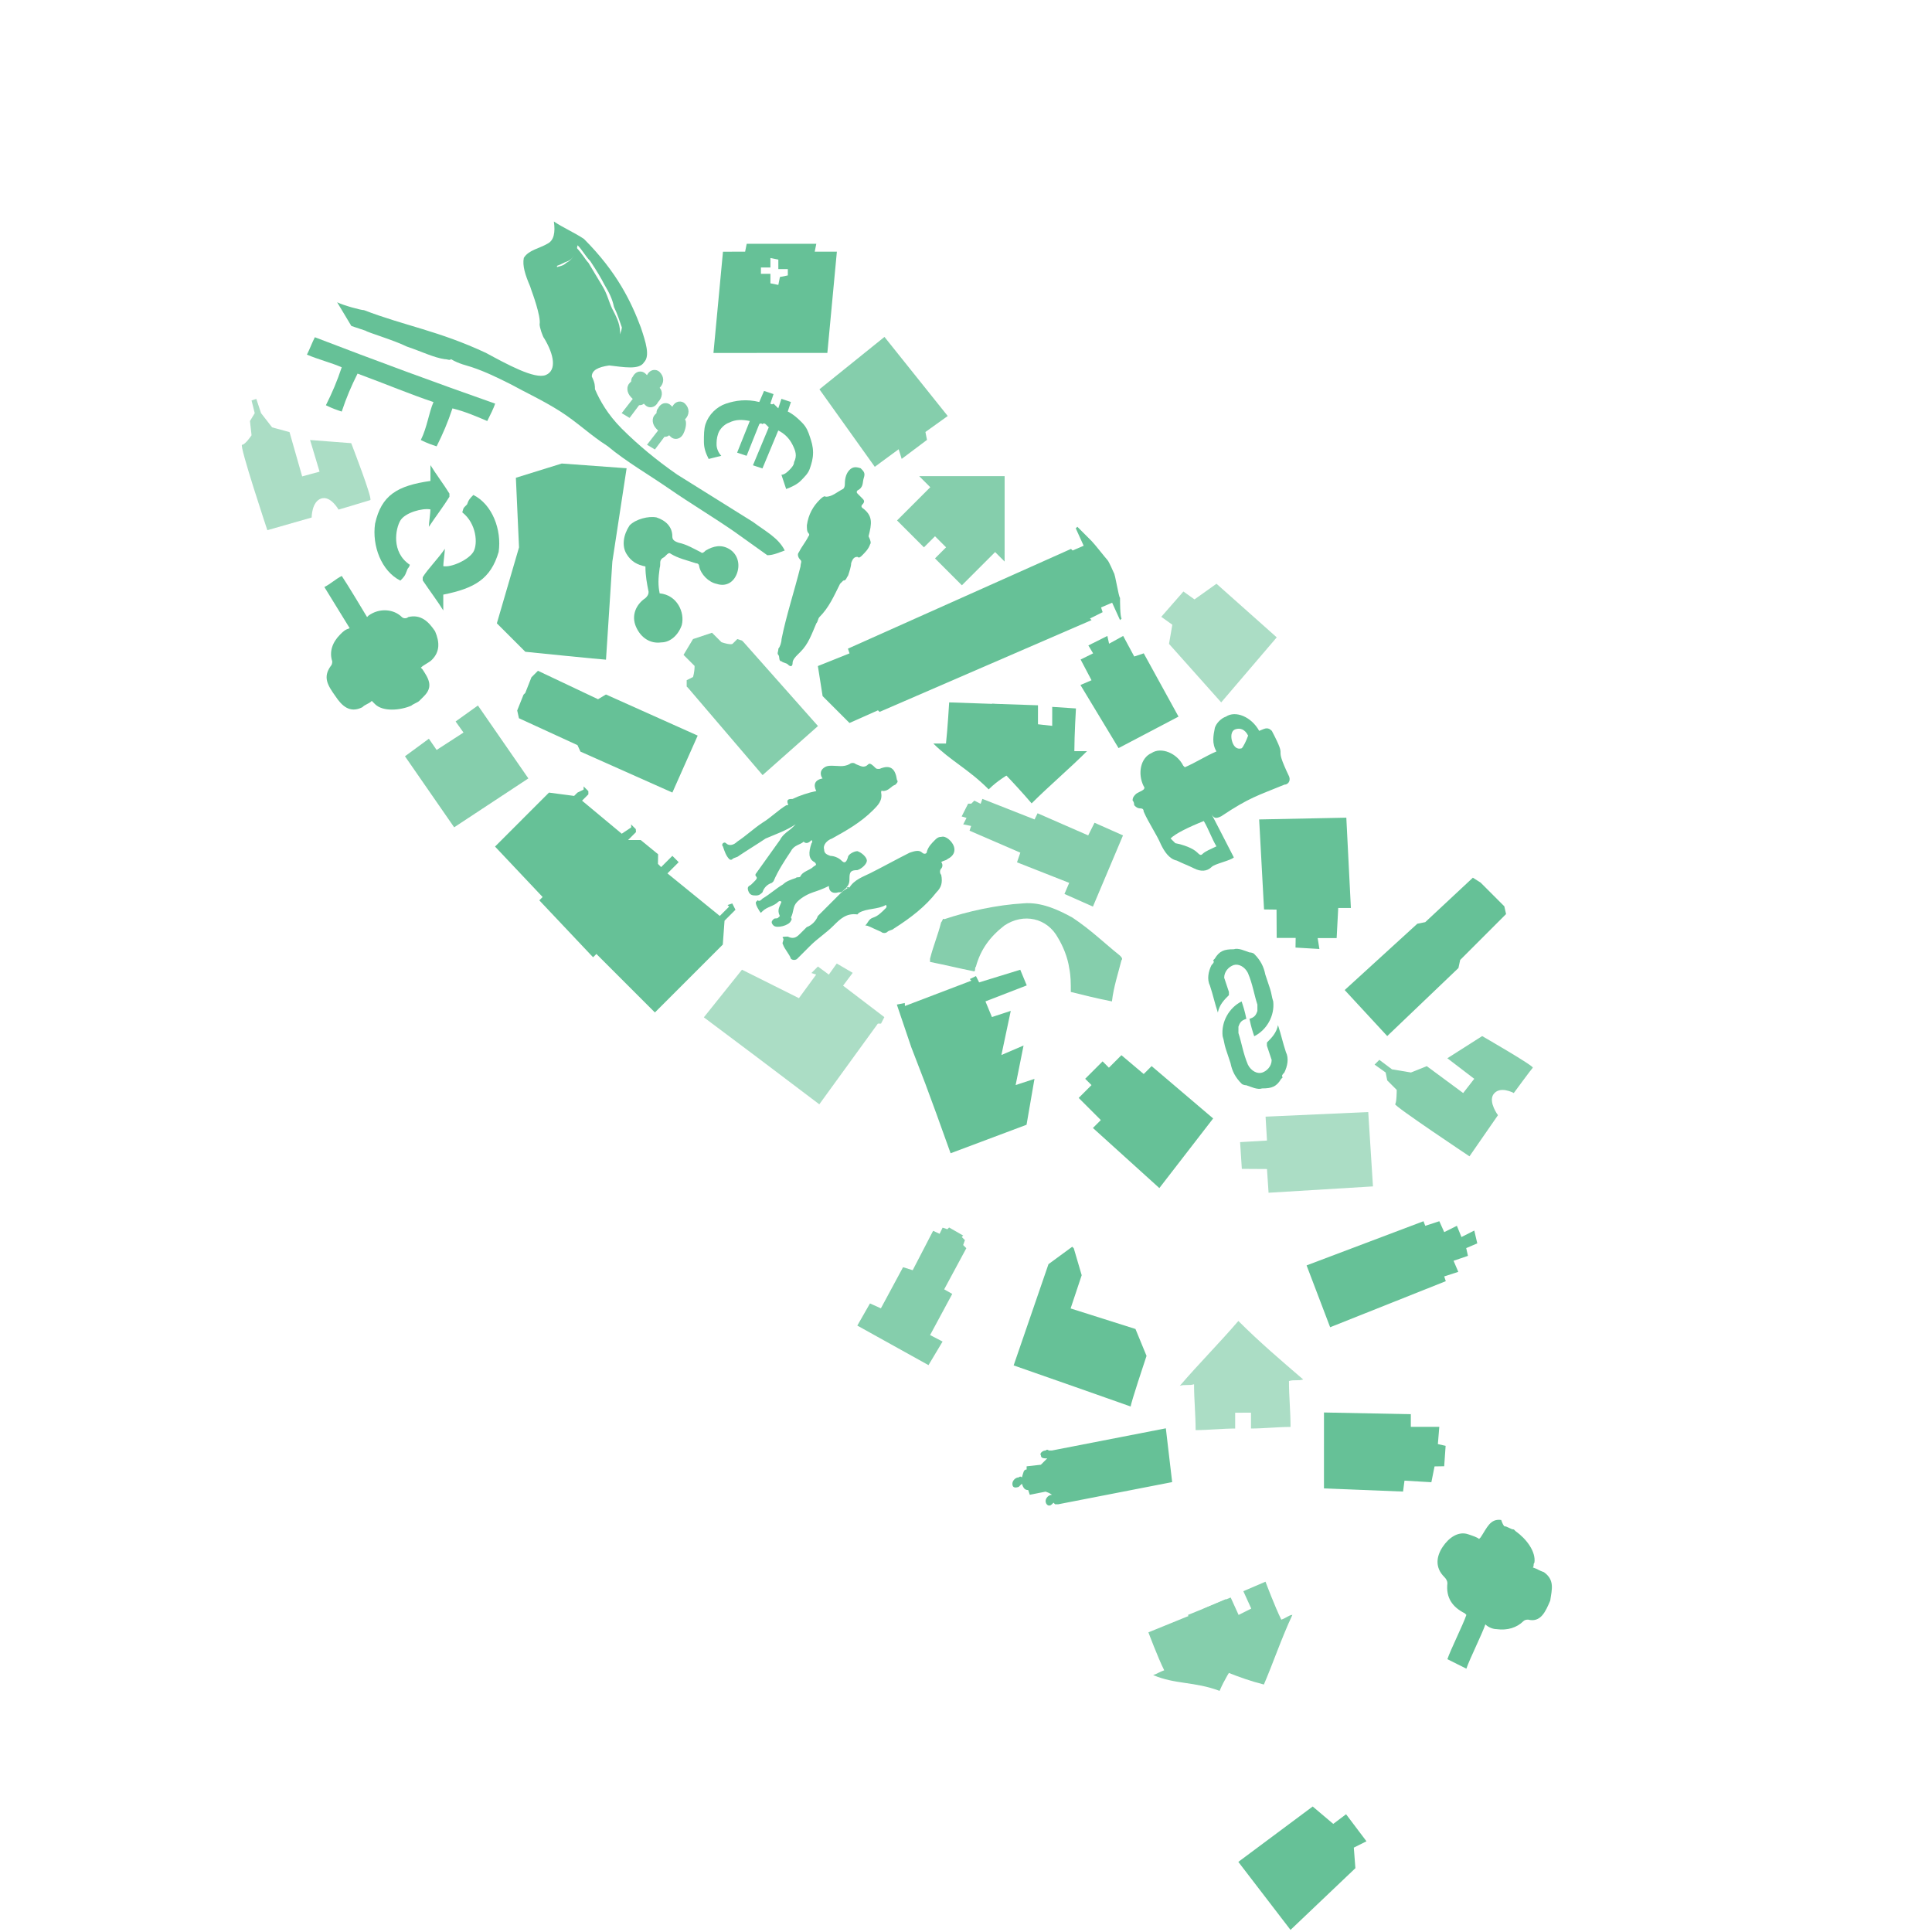<svg width="1010" height="1010" viewBox="0 0 1010 1010" fill="none" xmlns="http://www.w3.org/2000/svg">
<g opacity="0.6">
<path d="M370.465 239.937C368.811 236.63 367.985 234.149 367.986 230.841C367.987 227.533 367.988 224.225 368.815 221.744C370.471 216.782 374.607 212.646 379.569 210.99C384.531 209.335 390.321 208.507 396.936 210.159L399.419 204.369L404.38 206.022L402.725 210.984C402.725 210.984 403.552 211.811 404.379 210.984L406.859 213.464L408.514 208.502L413.476 210.155L411.821 215.117C415.128 216.77 417.608 219.25 419.262 220.904C421.742 223.384 422.569 225.865 423.395 228.346C424.221 230.826 425.048 233.307 425.047 236.615C425.046 239.923 424.218 242.404 423.391 244.886C422.563 247.367 420.909 249.021 418.427 251.503C416.773 253.157 413.464 254.812 410.983 255.64L408.504 248.197C410.158 248.197 411.812 246.543 412.64 245.715C413.467 244.888 415.121 243.234 415.122 241.58C416.777 238.271 415.95 235.791 414.297 232.483C412.644 229.176 410.164 226.695 406.856 225.042L398.581 244.892L393.619 243.239L401.895 223.389L400.241 221.736C400.241 221.736 399.414 220.909 398.587 221.736C398.587 221.736 397.76 220.909 396.933 221.737L390.313 238.278L385.351 236.626L391.972 220.084C387.837 219.258 384.529 219.259 381.22 220.914C378.739 221.741 376.258 224.223 375.43 226.704C374.602 229.185 374.602 230.839 374.602 232.493C374.601 234.147 375.427 236.628 377.081 238.282L370.465 239.937Z" fill="#009851"/>
<path d="M510.372 389.391L516.988 389.389C517.817 381.946 518.647 367.887 518.647 367.887L542.63 368.708L542.627 378.632L550.07 379.457L550.073 369.533L562.477 370.357C562.477 370.357 561.647 384.416 561.644 392.686L568.26 392.684C559.161 401.783 548.408 410.883 539.309 419.982C529.388 408.407 519.466 398.486 510.372 389.391Z" fill="#009851"/>
<path d="M487.924 388.696L494.54 388.694C495.369 381.251 496.2 367.192 496.2 367.192L520.182 368.013L519.352 382.072L526.794 382.897L527.625 368.838L540.03 369.661C540.03 369.661 539.199 383.72 539.197 391.99L545.813 391.989C536.713 401.088 525.962 403.572 516.863 412.671C506.115 401.923 497.019 397.79 487.924 388.696Z" fill="#009851"/>
<path d="M344.852 310.191C353.949 311.015 358.081 320.111 356.426 326.727C354.77 331.69 350.634 335.826 345.673 335.827C339.883 336.656 334.922 333.349 332.443 327.561C329.963 321.772 332.446 315.983 337.409 312.673C338.236 311.846 339.063 311.019 339.063 309.365C338.238 305.23 337.412 301.096 337.413 296.134C333.278 295.308 329.971 293.655 327.491 289.52C325.011 285.386 325.839 279.597 329.149 274.634C332.457 271.325 339.074 269.669 343.209 270.495C348.17 272.148 351.477 275.455 351.476 280.417C351.475 282.071 352.302 282.898 354.783 283.724C358.918 284.55 363.052 287.03 366.36 288.683C367.186 289.51 368.014 288.683 368.841 287.856C372.976 285.373 377.111 284.545 381.246 287.025C385.38 289.505 387.033 294.467 385.378 299.429C383.722 304.391 379.587 306.874 374.625 305.221C370.49 304.395 366.357 300.261 365.531 296.126C365.531 296.126 365.531 294.472 363.877 294.473C358.916 292.82 354.781 291.994 350.647 289.514C349.82 288.688 348.993 289.515 348.165 290.342L347.338 291.169C344.03 292.824 345.683 294.477 344.856 296.959C344.027 302.748 344.026 306.056 344.852 310.191Z" fill="#009851"/>
<path d="M225.025 251.423L225.027 243.153C227.507 247.288 232.467 253.902 234.947 258.037L234.947 259.691C232.465 263.826 227.501 270.443 224.192 275.406C224.192 273.752 225.021 267.963 225.021 266.309C220.887 265.483 211.789 267.967 209.307 272.102C206.825 276.238 204.341 288.643 214.263 295.257C213.435 297.738 213.436 296.084 212.608 298.565C211.78 301.046 210.953 301.873 209.299 303.528C199.376 298.568 194.418 285.338 196.075 273.76C199.387 258.873 207.658 253.909 225.025 251.423Z" fill="#009851"/>
<path d="M231.734 310.856L231.732 319.126C229.252 314.991 224.292 308.377 220.985 303.416L220.986 301.762C223.468 297.626 229.258 291.836 232.567 286.873C232.567 288.527 231.738 294.316 231.738 295.97C235.873 296.796 244.971 292.659 247.453 288.523C249.935 284.387 249.111 273.637 241.669 267.85C242.497 265.369 241.67 266.196 244.151 263.714C244.979 261.233 245.806 260.406 247.461 258.751C257.383 263.711 262.342 276.941 260.685 288.52C256.546 302.58 248.275 307.544 231.734 310.856Z" fill="#009851"/>
<path d="M707.739 965.888L714.356 962.578L703.691 948.439L696.991 953.486L686.243 944.391L647.367 973.346L674.648 1008.9L708.563 976.638L707.739 965.888Z" fill="#009851"/>
<path d="M725.207 541.629L762.431 506.058L763.342 501.841L787.331 477.852L786.422 473.8L780.635 468.012L779.808 467.185L774.021 461.398L769.969 458.835L745.07 482.08L740.935 482.908L702.967 517.569L725.207 541.629Z" fill="#009851"/>
<path d="M364.737 384.553L316.777 363.063L312.642 365.545L281.22 350.668L277.828 354.059L274.601 362.247L273.691 363.157L270.381 371.428L271.29 375.48L301.885 389.531L303.455 392.921L351.498 414.328L364.737 384.553Z" fill="#009851"/>
<path d="M454.891 284.495C454.063 286.976 452.409 288.63 450.754 290.285C449.927 291.112 449.1 291.939 448.273 291.112C446.619 291.113 445.792 291.94 444.964 294.421C444.964 296.075 444.136 298.556 443.309 301.038C442.482 301.865 442.481 303.519 440.827 303.519L439.173 305.174C435.863 311.79 433.38 317.58 428.417 322.543C427.59 323.371 427.59 325.024 426.762 325.852C424.28 331.641 422.625 336.604 418.489 340.74L416.834 342.394C416.007 343.221 414.353 344.876 414.352 346.53C414.352 348.184 413.525 349.011 411.871 347.357C411.044 346.531 409.39 346.531 408.563 345.704C406.909 345.705 407.737 343.223 406.91 342.397C406.084 341.57 406.911 340.743 406.911 339.089C407.738 338.261 408.566 335.78 408.567 334.126C411.051 321.721 415.189 309.315 418.5 296.082C418.501 294.428 419.328 293.601 418.501 292.774C416.848 291.121 416.848 289.467 417.675 288.64C419.33 285.331 420.985 283.677 422.639 280.368C423.191 279.817 423.191 279.265 422.64 278.714C421.813 277.888 421.813 276.234 421.814 274.58C422.642 268.79 425.124 264.655 428.433 261.346C429.26 260.519 430.915 258.864 431.742 259.691C435.05 259.69 437.531 257.209 440.84 255.554C441.391 255.002 441.667 254.175 441.667 253.073C441.668 249.765 442.496 247.283 444.15 245.629C445.805 243.975 447.459 243.974 449.939 244.801C451.593 246.454 452.42 247.281 451.592 249.762C450.764 252.243 451.591 254.724 448.282 256.379C447.731 256.93 447.731 257.482 448.282 258.033L450.762 260.513C451.589 261.34 452.416 262.167 450.761 263.821C450.21 264.373 450.21 264.924 450.761 265.475C456.549 269.609 455.721 273.744 454.065 280.36C455.167 282.565 455.442 283.943 454.891 284.495Z" fill="#009851"/>
<path d="M599.377 708.819L593.592 694.762L559.688 684.02L565.482 666.651L561.35 652.594L560.524 651.767L548.116 660.867L529.909 713.799C534.87 715.452 591.1 735.285 591.1 735.285C591.101 733.631 598.55 711.3 599.377 708.819Z" fill="#009851"/>
<path d="M316.801 344.857C315.147 344.858 274.625 340.734 274.625 340.734L259.744 325.852L271.332 286.153L269.687 249.766L293.672 242.317L327.578 244.789L320.122 293.583L316.801 344.857Z" fill="#009851"/>
<path d="M320.029 161.38C318.376 158.073 317.55 153.938 315.07 149.804C312.59 145.67 310.11 141.535 307.63 137.401C305.977 135.747 304.324 132.44 301.017 129.133C301.016 132.441 299.361 135.749 296.052 137.404C294.398 139.058 292.744 139.059 290.263 139.887C290.262 143.194 290.261 146.502 289.434 148.984C288.606 151.465 287.778 153.946 288.604 158.081L289.431 158.907C290.258 159.734 289.43 160.562 290.257 161.388C293.563 168.003 296.87 174.618 301.003 182.06C301.83 181.233 304.311 180.405 308.446 181.231C317.543 182.056 324.159 180.4 324.161 173.784C324.162 168.822 321.682 164.688 320.029 161.38Z" fill="#009851"/>
<path d="M393.712 272.902C380.482 264.636 367.252 256.37 354.023 248.103C343.274 240.663 333.352 232.396 325.084 224.128C317.643 216.687 313.51 209.245 311.031 203.457C311.031 201.803 311.032 200.149 309.379 196.841C309.38 193.533 312.688 191.879 318.477 191.05C325.92 191.875 334.189 193.527 336.671 189.391C339.98 186.083 337.501 178.64 335.022 171.198C330.064 157.967 322.625 142.257 305.262 124.894C300.301 121.588 294.513 119.108 289.552 115.801C290.378 121.59 289.549 125.725 286.241 127.38C282.106 129.862 276.316 130.691 273.834 134.826C273.006 138.962 274.659 143.923 277.138 149.711L277.965 152.192C277.965 152.192 282.923 165.423 282.095 169.558C282.095 171.212 283.747 176.173 284.574 177C289.534 185.269 291.186 193.538 285.396 196.021C279.607 198.503 264.723 190.237 253.974 184.451C229.167 172.88 211.801 170.403 190.301 162.139C188.647 162.139 179.551 159.661 176.243 158.008C178.723 162.142 181.203 166.276 183.683 170.41C186.164 171.237 188.645 172.063 191.125 172.889C191.952 173.716 206.01 177.848 212.625 181.154C220.067 183.633 226.682 186.939 232.471 187.765C234.125 187.764 234.952 188.591 235.779 187.764C239.913 190.244 244.048 191.069 246.529 191.896C253.971 194.375 260.586 197.681 267.201 200.987C274.643 205.12 283.739 209.253 292.834 215.039C301.93 220.826 308.544 227.44 317.639 233.227C327.561 241.494 339.137 248.107 349.886 255.547C360.635 262.987 373.038 270.427 383.787 277.867C389.575 282 395.362 286.134 401.15 290.267C404.458 290.266 407.767 288.612 410.248 287.784C406.942 281.169 400.326 277.863 393.712 272.902ZM308.556 179.475C305.248 179.476 302.767 178.649 301.113 180.304C296.98 172.862 289.541 157.151 289.541 157.151C288.715 153.016 289.543 150.535 290.371 148.054C291.198 145.573 291.199 142.265 291.2 138.957C293.681 138.129 294.508 137.302 296.99 136.474C300.298 134.819 301.126 132.338 301.954 128.203C304.434 130.683 306.087 133.991 308.567 136.471C311.874 141.432 314.354 145.567 316.007 148.874C318.487 153.008 320.14 156.316 320.966 160.451C322.619 163.758 324.272 168.72 325.098 171.201C324.269 178.644 316.826 181.127 308.556 179.475Z" fill="#009851"/>
<path d="M430.041 363.901L427.564 348.189L444.106 341.569L443.279 339.088L559.898 286.957L560.725 287.784L566.515 285.301L562.382 276.206L563.209 275.378L570.65 282.819C572.304 284.473 578.091 291.914 578.918 292.741C579.744 293.568 582.224 299.356 582.224 299.356C583.051 300.183 584.702 311.76 585.528 312.587C585.528 314.241 585.526 322.511 586.353 323.338L585.525 324.165L581.393 315.069L575.603 317.552L576.43 320.032L569.813 323.342L570.64 324.169L459.81 372.163L458.984 371.336L444.096 377.956L430.041 363.901Z" fill="#009851"/>
<path d="M786.447 797.909C788.101 797.909 789.755 799.562 791.409 799.562L792.236 800.389C798.024 804.522 802.984 811.137 802.155 816.926C801.328 817.753 802.155 818.58 801.328 819.407C803.808 820.233 804.635 821.06 807.116 821.887C812.904 826.02 811.249 830.982 810.42 836.772C807.938 842.561 805.455 848.351 798.84 846.698C797.737 846.699 796.91 846.975 796.358 847.526C793.05 850.835 788.087 852.49 782.299 851.665C780.645 851.665 778.164 850.839 776.51 849.185C774.855 854.148 768.236 867.381 766.58 872.344C763.273 870.69 759.965 869.037 756.658 867.384C758.313 862.422 764.932 849.188 766.588 844.226L765.761 843.399C759.146 840.093 755.839 835.132 756.668 827.689C756.668 826.586 756.117 825.483 755.015 824.381C750.054 819.42 750.883 813.631 754.192 808.669C757.501 803.706 762.464 800.396 767.426 802.049C769.906 802.876 772.387 803.702 773.214 804.529L774.041 803.701C777.35 798.739 779.006 793.776 784.794 794.602C785.345 796.256 785.896 797.358 786.447 797.909Z" fill="#009851"/>
<path d="M258.861 211.004C258.034 213.485 256.379 216.794 254.724 220.102C248.936 217.623 243.148 215.143 236.532 213.491C234.049 220.934 231.567 226.724 228.257 233.341C225.776 232.514 223.296 231.688 219.988 230.035C223.298 223.418 224.127 215.975 226.609 210.185C214.205 206.054 202.629 201.095 186.917 195.31C183.608 201.927 181.125 207.716 178.642 215.16C176.162 214.334 173.681 213.507 170.373 211.854C173.683 205.237 176.165 199.448 178.648 192.004C172.86 189.525 166.245 187.872 160.456 185.393C162.111 182.085 162.939 179.603 164.594 176.295C196.843 188.692 228.266 200.261 258.861 211.004Z" fill="#009851"/>
<path d="M452.343 483.827C453.997 482.173 453.998 480.519 456.479 479.691C458.96 478.864 460.615 477.209 463.096 474.728C463.096 474.728 463.924 473.901 463.097 473.074C458.961 475.556 453.172 474.73 449.037 477.212L448.21 478.04C442.421 477.214 439.112 480.523 435.803 483.832C431.667 487.968 427.532 490.45 423.396 494.586L416.778 501.204C415.951 502.031 414.297 502.031 413.47 501.204C412.644 498.724 410.163 496.243 409.337 493.763C408.51 492.936 410.165 491.281 409.338 490.455C408.511 489.628 410.165 489.627 411.819 489.627C415.127 491.28 416.781 489.626 418.435 487.971L421.744 484.663C424.225 483.835 426.707 481.353 427.535 478.872L438.288 468.118C439.943 466.464 441.597 464.81 444.078 463.982C443.252 463.155 441.597 464.81 440.77 465.637C439.943 466.464 439.943 466.464 438.289 466.464C435.808 467.292 433.327 466.466 433.328 463.158C430.019 464.813 427.538 465.64 425.057 466.468C422.576 467.295 419.267 468.95 416.786 471.432C414.304 473.914 415.13 476.394 413.476 479.703C413.476 479.703 414.302 480.529 413.475 481.357C412.648 483.838 406.031 485.494 404.378 483.84C402.724 482.186 403.551 481.359 404.378 480.532C405.206 479.705 406.032 480.532 406.86 479.704L407.687 478.877C406.034 475.57 407.688 473.915 408.516 471.434C408.516 471.434 407.689 470.607 406.862 471.434C404.38 473.916 401.072 473.917 398.591 476.399L397.763 477.226C396.937 476.399 394.457 472.265 395.284 471.438L396.111 470.61C396.938 471.437 397.765 470.61 398.592 469.783C402.728 467.301 405.21 464.819 409.345 462.337C411 460.683 413.481 459.855 415.962 459.027C416.789 458.2 417.616 459.027 418.443 458.2C419.271 455.718 423.406 454.89 425.06 453.236C425.888 452.409 427.542 452.408 425.888 450.755C422.58 449.102 422.581 445.794 424.237 440.831C424.237 440.831 425.064 440.004 424.237 439.177C423.41 440.005 421.755 441.659 420.102 440.005C418.447 441.66 415.139 441.661 413.485 444.969C410.175 449.932 406.866 454.895 404.384 460.684L403.556 461.512C401.075 462.339 399.421 463.994 398.593 466.475C397.766 467.302 396.939 468.129 395.285 468.13C393.631 468.13 391.977 468.13 391.151 465.65C390.324 463.169 391.978 463.168 392.805 462.341L394.46 460.687C395.287 459.86 396.114 459.032 395.287 458.206C394.461 457.379 395.288 456.552 395.288 456.552C399.424 450.762 403.561 444.972 407.697 439.182C409.352 435.873 412.66 434.218 414.315 432.564L415.969 430.91C411.006 434.219 406.044 435.874 400.254 438.357C395.292 441.666 391.156 444.148 386.193 447.457C385.366 448.284 383.712 448.285 382.885 449.112C382.058 449.939 381.231 449.112 381.231 449.112C379.577 447.459 378.751 444.978 377.925 442.497C377.098 441.671 377.925 440.843 377.925 440.843C377.925 440.843 378.752 440.016 379.579 440.843C381.233 442.497 383.714 441.669 385.368 440.015C390.331 436.705 393.64 433.396 398.603 430.087C402.738 427.605 406.874 423.469 411.01 420.987C411.01 420.987 412.664 420.987 411.837 420.16C411.011 417.679 412.665 417.679 414.319 417.678C417.627 416.023 422.59 414.368 426.725 413.54C425.072 410.233 425.899 407.751 430.034 406.923C429.208 406.096 428.381 403.616 430.036 401.961C431.69 400.307 433.344 400.306 434.998 400.306C438.306 400.305 440.787 401.132 444.095 399.477C444.922 398.649 446.576 398.649 447.403 399.476C449.884 400.302 451.537 401.956 454.019 399.474C454.846 398.647 456.5 400.3 457.327 401.127C458.153 401.954 458.153 401.954 459.807 401.954C465.597 399.471 468.077 401.951 468.903 407.74C469.729 408.567 468.902 409.394 468.075 410.221C465.594 411.049 464.766 413.53 461.458 413.531C461.458 413.531 460.631 412.704 460.631 414.358C461.457 418.493 458.975 420.974 456.494 423.456C449.876 430.074 442.432 434.211 434.988 438.348C432.507 439.175 430.025 441.657 430.852 444.138C430.851 445.792 431.678 446.618 434.159 447.445C435.813 447.444 438.294 448.271 439.947 449.924C441.601 451.578 442.428 450.751 443.255 448.269C443.256 446.615 446.564 444.96 448.218 444.96C450.699 445.786 453.179 448.267 453.179 449.921C453.178 451.575 450.697 454.056 448.216 454.884C444.908 454.885 444.08 455.712 444.08 459.02C444.079 460.674 444.079 462.328 442.424 463.982C443.251 464.809 444.078 463.982 444.078 463.982C446.56 459.846 451.523 458.191 454.831 456.536C461.448 453.226 468.892 449.09 475.509 445.78C477.99 444.952 480.471 444.125 482.125 445.778C482.951 446.605 484.605 446.604 484.606 444.951C485.433 442.469 487.088 440.815 488.742 439.161C489.569 438.333 490.397 437.506 492.051 437.506C494.532 436.678 497.839 439.985 498.665 442.466C499.492 444.947 498.664 447.428 495.356 449.083C494.528 449.91 492.874 449.91 492.047 450.738C492.874 451.564 492.873 453.218 492.046 454.046C491.219 454.873 491.219 456.527 492.045 457.353C492.871 461.488 492.044 463.969 489.562 466.451C483.771 473.895 476.327 479.686 467.228 485.478C466.401 486.305 464.747 486.305 463.92 487.132C463.093 487.96 461.439 487.96 460.612 487.133C454.824 484.654 453.997 483.827 452.343 483.827Z" fill="#009851"/>
<path d="M632.619 424.253C634.272 427.56 635.099 428.387 638.407 426.732C653.296 416.805 657.431 415.977 671.491 410.184C673.145 410.184 674.799 408.529 673.973 406.048C664.881 387.03 673.975 399.432 664.882 382.068C662.402 379.588 660.748 381.242 658.267 382.07C654.134 374.628 645.864 371.322 640.902 374.631C638.42 375.459 635.939 377.941 635.111 380.422C634.283 384.557 633.455 388.692 635.935 392.826C630.145 395.309 625.183 398.618 619.393 401.101L618.566 400.274C615.26 393.659 606.991 390.353 602.028 393.662C596.239 396.145 594.582 404.415 597.889 411.03C598.715 411.857 597.888 412.684 597.888 412.684C597.061 413.511 594.58 414.339 593.753 415.166C592.925 415.993 592.098 416.821 592.098 418.475C592.649 419.026 592.924 419.853 592.924 420.955C593.751 421.782 594.578 422.609 596.232 422.608C597.334 422.608 597.886 423.159 597.885 424.262C600.365 430.05 604.498 435.838 606.978 441.626C608.631 444.934 611.111 449.068 615.245 449.894C618.553 451.547 621.034 452.374 624.341 454.027C627.649 455.68 630.957 455.679 633.438 453.197C635.093 451.543 643.363 449.887 645.017 448.232C643.364 444.925 630.966 420.945 632.619 424.253ZM649.167 391.169C646.686 391.997 645.033 390.343 644.206 387.862C643.38 385.382 643.381 382.074 645.862 381.246C648.343 380.418 650.824 381.245 652.477 384.552C651.649 387.033 649.994 390.342 649.167 391.169ZM628.478 446.583C627.651 447.41 626.824 446.583 625.997 445.756C623.517 443.276 618.555 441.623 614.421 440.797L611.94 438.317C614.422 435.836 621.039 432.526 629.31 429.216C631.789 433.35 633.442 438.312 635.922 442.446C632.614 444.101 630.132 444.928 628.478 446.583Z" fill="#009851"/>
<path d="M649.07 566.52C645.763 563.213 644.11 559.906 643.284 555.771C642.458 553.29 641.632 550.809 640.805 548.329C639.979 545.848 639.979 544.194 639.153 541.713C638.328 534.27 642.465 526.826 649.082 523.517C649.908 525.997 650.734 528.478 651.56 532.613C649.079 533.441 648.252 534.268 647.424 536.749L647.423 540.057C649.076 545.018 649.901 550.807 652.381 556.595C654.034 559.903 657.342 561.556 659.823 560.728C662.304 559.901 664.786 557.419 664.786 554.111C663.96 551.63 663.134 549.15 662.307 546.669L662.308 545.015C664.789 542.533 667.271 540.052 668.099 535.917C669.752 540.878 670.578 545.013 672.23 549.974C673.884 553.282 673.055 557.417 671.401 560.725C670.573 561.553 669.746 562.38 670.573 563.207L669.746 564.034C667.264 568.169 664.783 568.997 659.821 568.998C657.339 569.826 654.032 568.173 651.551 567.347C651.551 567.347 649.897 567.347 649.07 566.52Z" fill="#009851"/>
<path d="M655.688 498.721C658.995 502.028 660.648 505.336 661.474 509.47C662.3 511.951 663.127 514.432 663.953 516.913C664.779 519.393 664.779 521.047 665.605 523.528C666.43 530.971 662.293 538.415 655.677 541.724C654.85 539.244 654.024 536.763 653.198 532.628C655.679 531.801 656.506 530.973 657.334 528.492L657.335 525.184C655.682 520.223 654.857 514.434 652.377 508.646C650.724 505.338 647.417 503.685 644.935 504.513C642.454 505.34 639.973 507.822 639.972 511.13C640.798 513.611 641.624 516.091 642.451 518.572L642.45 520.226C639.969 522.708 637.487 525.189 636.659 529.325C635.006 524.363 634.18 520.228 632.528 515.267C630.875 511.959 631.703 507.824 633.358 504.516C634.185 503.689 635.012 502.861 634.185 502.035L635.012 501.207C637.494 497.072 639.976 496.244 644.938 496.243C647.419 495.415 650.726 497.068 653.207 497.895C653.207 497.895 654.861 497.894 655.688 498.721Z" fill="#009851"/>
<path d="M762.358 664.885L759.879 659.097L767.405 656.531L766.496 652.479L772.286 649.997L770.716 643.299L764.017 646.691L761.62 640.82L755.003 644.13L752.441 638.424L745.08 640.824L744.171 638.426L683.051 661.515L695.364 693.847L755.823 669.766L754.997 667.286L762.358 664.885Z" fill="#009851"/>
<path d="M634.204 584.698L602.041 557.333L597.905 561.469L586.247 551.631L579.712 558.166L576.405 554.859L567.306 563.958L570.613 567.265L563.912 573.965L575.487 585.54L571.351 589.676L606.077 621.093L634.204 584.698Z" fill="#009851"/>
<path d="M597.913 341.547L592.951 343.202L587.165 332.453L579.804 336.507L578.895 332.455L568.97 337.42L571.45 341.554L564.916 344.781L570.619 355.613L564.829 358.096L584.751 391.087L616.099 374.622L597.913 341.547Z" fill="#009851"/>
<path d="M698.763 490.395L699.594 474.682L706.21 474.68L703.824 427.46L658.257 428.381L660.808 475.436L667.342 475.517L667.42 490.32L677.344 490.318L677.26 495.362L689.748 496.104L688.84 490.398L698.763 490.395Z" fill="#009851"/>
<path d="M748.286 774.867L749.942 766.597L754.987 766.513L755.734 755.844L751.682 754.936L752.429 745.921L737.543 745.925L737.544 739.309L692.143 738.411L692.133 778.107L733.482 779.75L734.227 774.044L748.286 774.867Z" fill="#009851"/>
<path d="M540.793 564.015L530.951 567.243L535.091 546.567L523.512 551.532L528.398 528.457L518.555 531.685L515.167 523.499L536.754 515.141L533.365 506.954L511.862 513.576L510.208 510.268L506.983 511.84L507.81 512.667L473.073 525.908L472.99 524.337L468.855 525.165L469.681 527.646L476.375 547.409L483.73 566.511L489.515 582.222L496.952 602.895L536.652 587.999L540.793 564.015Z" fill="#009851"/>
<path d="M437.495 131.569L425.917 131.572L426.746 127.436L390.358 127.446L389.53 131.581L377.952 131.584L372.976 184.513L432.52 184.497L437.495 131.569ZM406.892 148.943L402.757 148.117L402.759 143.156L397.797 143.157L397.798 139.849L402.76 139.848L402.761 134.886L406.896 135.711L406.894 140.673L411.856 140.672L411.855 143.98L407.72 144.808L406.892 148.943Z" fill="#009851"/>
<path d="M609.474 746.687L549.928 758.281L548.274 758.281C547.723 757.73 547.172 757.73 546.62 758.282C544.966 758.282 543.312 759.936 544.138 760.763C544.138 762.417 545.792 762.417 547.446 762.416L544.137 765.725L536.694 766.554L536.694 768.208C535.04 768.208 535.039 769.862 534.212 772.344C533.66 771.792 533.109 771.793 532.558 772.344C530.904 772.344 529.249 773.999 529.249 775.653C529.248 777.307 530.075 778.134 532.556 777.306L534.211 775.652C535.037 778.132 535.864 778.959 537.518 778.959L538.344 781.439L546.614 779.783C549.095 780.61 549.922 781.436 549.922 781.436C548.268 781.437 546.614 783.091 546.613 784.745C546.613 786.399 548.266 788.053 549.921 786.398L550.748 785.571L551.575 786.398L553.229 786.397L612.775 774.804L609.474 746.687Z" fill="#009851"/>
<path d="M377.858 493.803L378.771 481.315L380.342 479.744L381.169 478.917L383.651 476.435L384.478 475.608L382.825 472.3L380.344 473.128L381.171 473.955L376.29 478.835L348.923 456.596L354.796 450.723L351.489 447.416L349.752 449.153L345.616 453.289L343.962 451.636L344.046 446.591L334.951 439.15L328.335 439.152L331.644 435.843L332.471 435.016L332.389 433.445L329.909 430.964L329.991 432.536L325.028 435.845L304.275 418.566L306.757 416.085L307.584 415.258L307.584 413.604L305.104 411.123L305.104 412.777L301.878 414.349L300.141 416.086L286.992 414.353L258.784 442.561L283.67 468.935L281.933 470.673L310.043 500.437L311.78 498.7L342.37 529.29L377.858 493.803Z" fill="#009851"/>
<path d="M219.175 366.416C218.348 367.243 215.866 368.071 215.039 368.898C209.25 371.381 200.153 372.21 196.019 368.076L194.365 366.422C192.711 368.077 191.057 368.077 189.402 369.732C182.786 373.041 178.652 368.907 175.345 363.946C171.212 358.159 168.732 354.024 172.868 348.234C173.42 347.683 173.695 346.856 173.696 345.753C172.043 340.792 173.698 335.829 177.834 331.693C179.489 330.039 180.316 329.212 182.797 328.384C180.317 324.25 172.051 311.02 169.571 306.886C172.879 305.231 175.361 302.749 178.669 301.094C181.976 306.055 189.416 318.458 191.896 322.593L192.723 321.765C198.513 317.629 205.956 318.454 210.089 322.588C210.916 323.415 212.57 323.414 213.397 322.587C220.014 320.931 224.148 325.065 227.454 330.026C229.934 335.815 229.932 340.776 225.796 344.913C224.142 346.567 221.661 347.395 220.006 349.049L220.833 349.876C224.14 354.837 226.62 358.971 221.656 363.934C220.829 364.762 220.002 365.589 219.175 366.416Z" fill="#009851"/>
<path d="M486.225 697.937L497.808 676.432L493.591 674.035L505.174 652.53L503.521 650.877L504.431 648.313L502.778 646.659L503.522 645.915L496.163 641.699L495.253 642.609L492.772 641.783L491.2 645.008L487.81 643.438L477.137 664.033L472.092 662.463L460.509 683.968L454.803 681.405L448.184 692.985L485.393 713.65L492.757 701.326L486.225 697.937Z" fill="#33AD74"/>
<path d="M623.517 866.573C625.998 865.746 626.825 864.919 629.307 864.091C626 857.476 621.042 844.245 621.042 844.245L643.373 835.143L647.506 844.238L654.122 840.929L649.99 831.833L661.569 826.868C661.569 826.868 666.527 840.098 669.834 846.713C672.315 845.886 673.969 844.231 675.623 844.231C669.831 856.637 665.693 869.043 660.728 880.622C647.497 877.318 635.094 871.532 623.517 866.573Z" fill="#33AD74"/>
<path d="M602.834 875.679C605.315 874.851 606.142 874.024 608.623 873.196C605.317 866.581 600.358 853.351 600.358 853.351L622.689 844.248L627.648 857.478L634.265 854.169L629.306 840.938L640.885 835.973C640.885 835.973 645.844 849.204 649.15 855.819C651.631 854.991 653.286 853.337 654.94 853.336C649.148 865.743 642.53 872.36 637.565 883.94C624.334 878.981 614.41 880.638 602.834 875.679Z" fill="#33AD74"/>
<path d="M238.18 377.17L242.314 382.958L228.253 392.059L224.202 386.188L211.712 395.371L237.422 432.496L276.214 406.932L249.843 368.815L238.18 377.17Z" fill="#33AD74"/>
<path d="M469.804 234.85L471.374 239.894L484.608 229.966L483.783 225.832L495.445 217.476L462.376 176.135L428.38 203.517L457.314 244.032L469.804 234.85Z" fill="#33AD74"/>
<path d="M388.76 335.735L387.933 334.908L385.453 334.082L382.971 336.563C382.971 336.563 382.144 337.391 377.182 335.738L372.222 330.777L362.297 334.088L357.333 342.359L363.12 348.146C363.119 351.454 362.292 353.936 362.292 353.936L358.983 355.59L358.983 358.898L359.809 359.725L398.666 405.199L427.617 379.555L388.76 335.735Z" fill="#33AD74"/>
<path d="M525.185 293.562L520.225 288.602L502.853 305.973L488.798 291.918L494.589 286.128L488.801 280.34L483.011 286.13L468.956 272.075L486.327 254.704L480.539 248.917L525.197 248.905C525.193 262.137 525.19 277.023 525.185 293.562Z" fill="#33AD74"/>
<path d="M344.845 202.746C347.326 200.264 347.327 196.956 344.847 194.476C343.193 192.823 339.885 192.823 338.23 196.132L337.404 195.305C335.75 193.651 332.442 193.652 330.787 196.961C330.236 197.512 329.96 198.339 329.96 199.442L329.132 200.269C327.478 201.924 327.477 205.231 329.957 207.712L330.784 208.539L324.993 215.983L329.128 218.463L334.091 211.846C335.194 211.845 336.021 211.57 336.572 211.018L337.399 211.845C339.053 213.498 342.361 213.498 344.016 210.189C346.497 207.708 346.498 204.4 344.845 202.746Z" fill="#33AD74"/>
<path d="M358.088 219.265C360.57 216.784 360.571 213.476 358.09 210.996C356.437 209.342 353.129 209.343 351.474 212.651L350.647 211.825C348.994 210.171 345.686 210.172 344.031 213.48C343.479 214.032 343.203 214.859 343.203 215.961L342.376 216.789C340.722 218.443 340.721 221.751 343.201 224.231L344.028 225.058L338.237 232.503L342.371 234.982L347.335 228.365C348.438 228.365 349.265 228.089 349.816 227.538L350.643 228.364C352.296 230.018 355.604 230.017 357.259 226.709C358.914 223.4 358.915 220.092 358.088 219.265Z" fill="#33AD74"/>
<path d="M581.295 523.515C573.026 521.863 566.41 520.211 559.794 518.558C559.796 513.596 559.797 510.288 558.971 506.154C558.145 500.365 555.666 494.577 553.186 490.442C547.4 479.693 534.996 477.215 525.07 483.834C517.626 489.625 512.662 496.242 510.179 505.339C509.351 506.167 510.178 506.993 509.351 507.821C501.081 506.169 494.466 504.517 486.196 502.865L486.197 501.211C487.853 494.594 490.335 488.805 491.991 482.188C492.818 481.361 492.818 479.707 493.645 480.534C506.051 476.396 520.938 473.084 534.997 472.253C544.094 471.424 553.19 475.557 560.632 479.69C570.554 486.303 577.168 492.917 585.436 499.531C586.263 500.358 587.09 501.184 586.263 502.012C584.607 508.628 582.124 516.072 581.295 523.515Z" fill="#33AD74"/>
<path d="M568.881 436.73L542.421 425.159L540.849 428.384L513.561 417.641L512.65 420.205L509.343 418.551L507.771 420.123L506.117 420.124L502.725 426.823L505.288 427.567L503.551 430.958L507.685 431.784L506.858 434.265L533.401 445.753L531.663 450.798L558.951 461.542L556.469 467.332L571.353 473.944L587.075 436.725L572.191 430.113L568.881 436.73Z" fill="#33AD74"/>
<path d="M783.097 582.991C783.097 582.991 778.137 576.376 780.619 572.24C783.928 567.278 791.37 571.411 791.37 571.411C791.37 571.411 800.47 559.003 801.297 558.176C802.124 557.349 774.838 541.643 774.838 541.643L756.641 553.226L770.697 563.973L764.906 571.417L745.889 557.364L737.618 560.674L727.695 559.022L721.08 554.062L718.598 556.544L724.386 560.677L725.212 564.812L730.173 569.772C730.173 569.772 730.171 576.388 729.344 577.216C728.517 578.043 768.205 604.496 768.205 604.496L783.097 582.991Z" fill="#33AD74"/>
<path d="M662.35 596.248L648.291 597.079L649.197 611.055L662.346 611.134L663.17 623.539L717.752 620.217L715.281 581.349L661.609 583.761L662.35 596.248Z" fill="#73C69F"/>
<path d="M612.867 326.593L607.079 322.459L618.66 309.224L624.448 313.358L635.945 305.168L667.446 333.195L638.41 367.191L611.128 336.6L612.867 326.593Z" fill="#73C69F"/>
<path d="M681.282 721.15C678.801 721.978 676.32 721.152 673.839 721.979C673.837 730.249 674.662 737.692 674.659 745.962C668.043 745.964 660.6 746.792 653.984 746.794L653.987 738.524L645.717 738.526L645.715 746.796C639.099 746.798 631.655 747.627 625.04 747.629C625.042 739.359 624.217 731.916 624.219 723.646C621.738 724.474 619.257 723.648 616.776 724.475C626.703 712.895 637.456 702.141 647.383 690.561C658.131 701.309 669.707 711.23 681.282 721.15Z" fill="#73C69F"/>
<path d="M428.313 577.304L458.922 535.119L460.576 535.119L462.314 531.728L440.734 515.276L445.78 508.576L437.429 503.699L433.292 509.489L427.587 505.273L424.196 508.665L426.676 509.491L417.659 521.816L387.891 506.938L367.954 531.835L394.413 551.676L428.313 577.304Z" fill="#73C69F"/>
<path d="M162.92 270.551C162.92 270.551 162.922 262.282 167.884 260.626C172.847 258.971 176.98 266.413 176.98 266.413C176.98 266.413 191.04 262.274 193.521 261.447C195.175 261.446 183.605 231.678 183.605 231.678L162.103 230.029L167.061 246.568L157.964 249.051L151.354 225.897L142.257 223.418L136.47 215.977L133.991 208.535L131.51 209.362L133.162 215.978L130.68 220.113L131.505 227.556C131.505 227.556 128.196 232.519 126.542 232.519C124.888 232.52 139.762 277.173 139.762 277.173L162.92 270.551Z" fill="#73C69F"/>
</g>
</svg>
